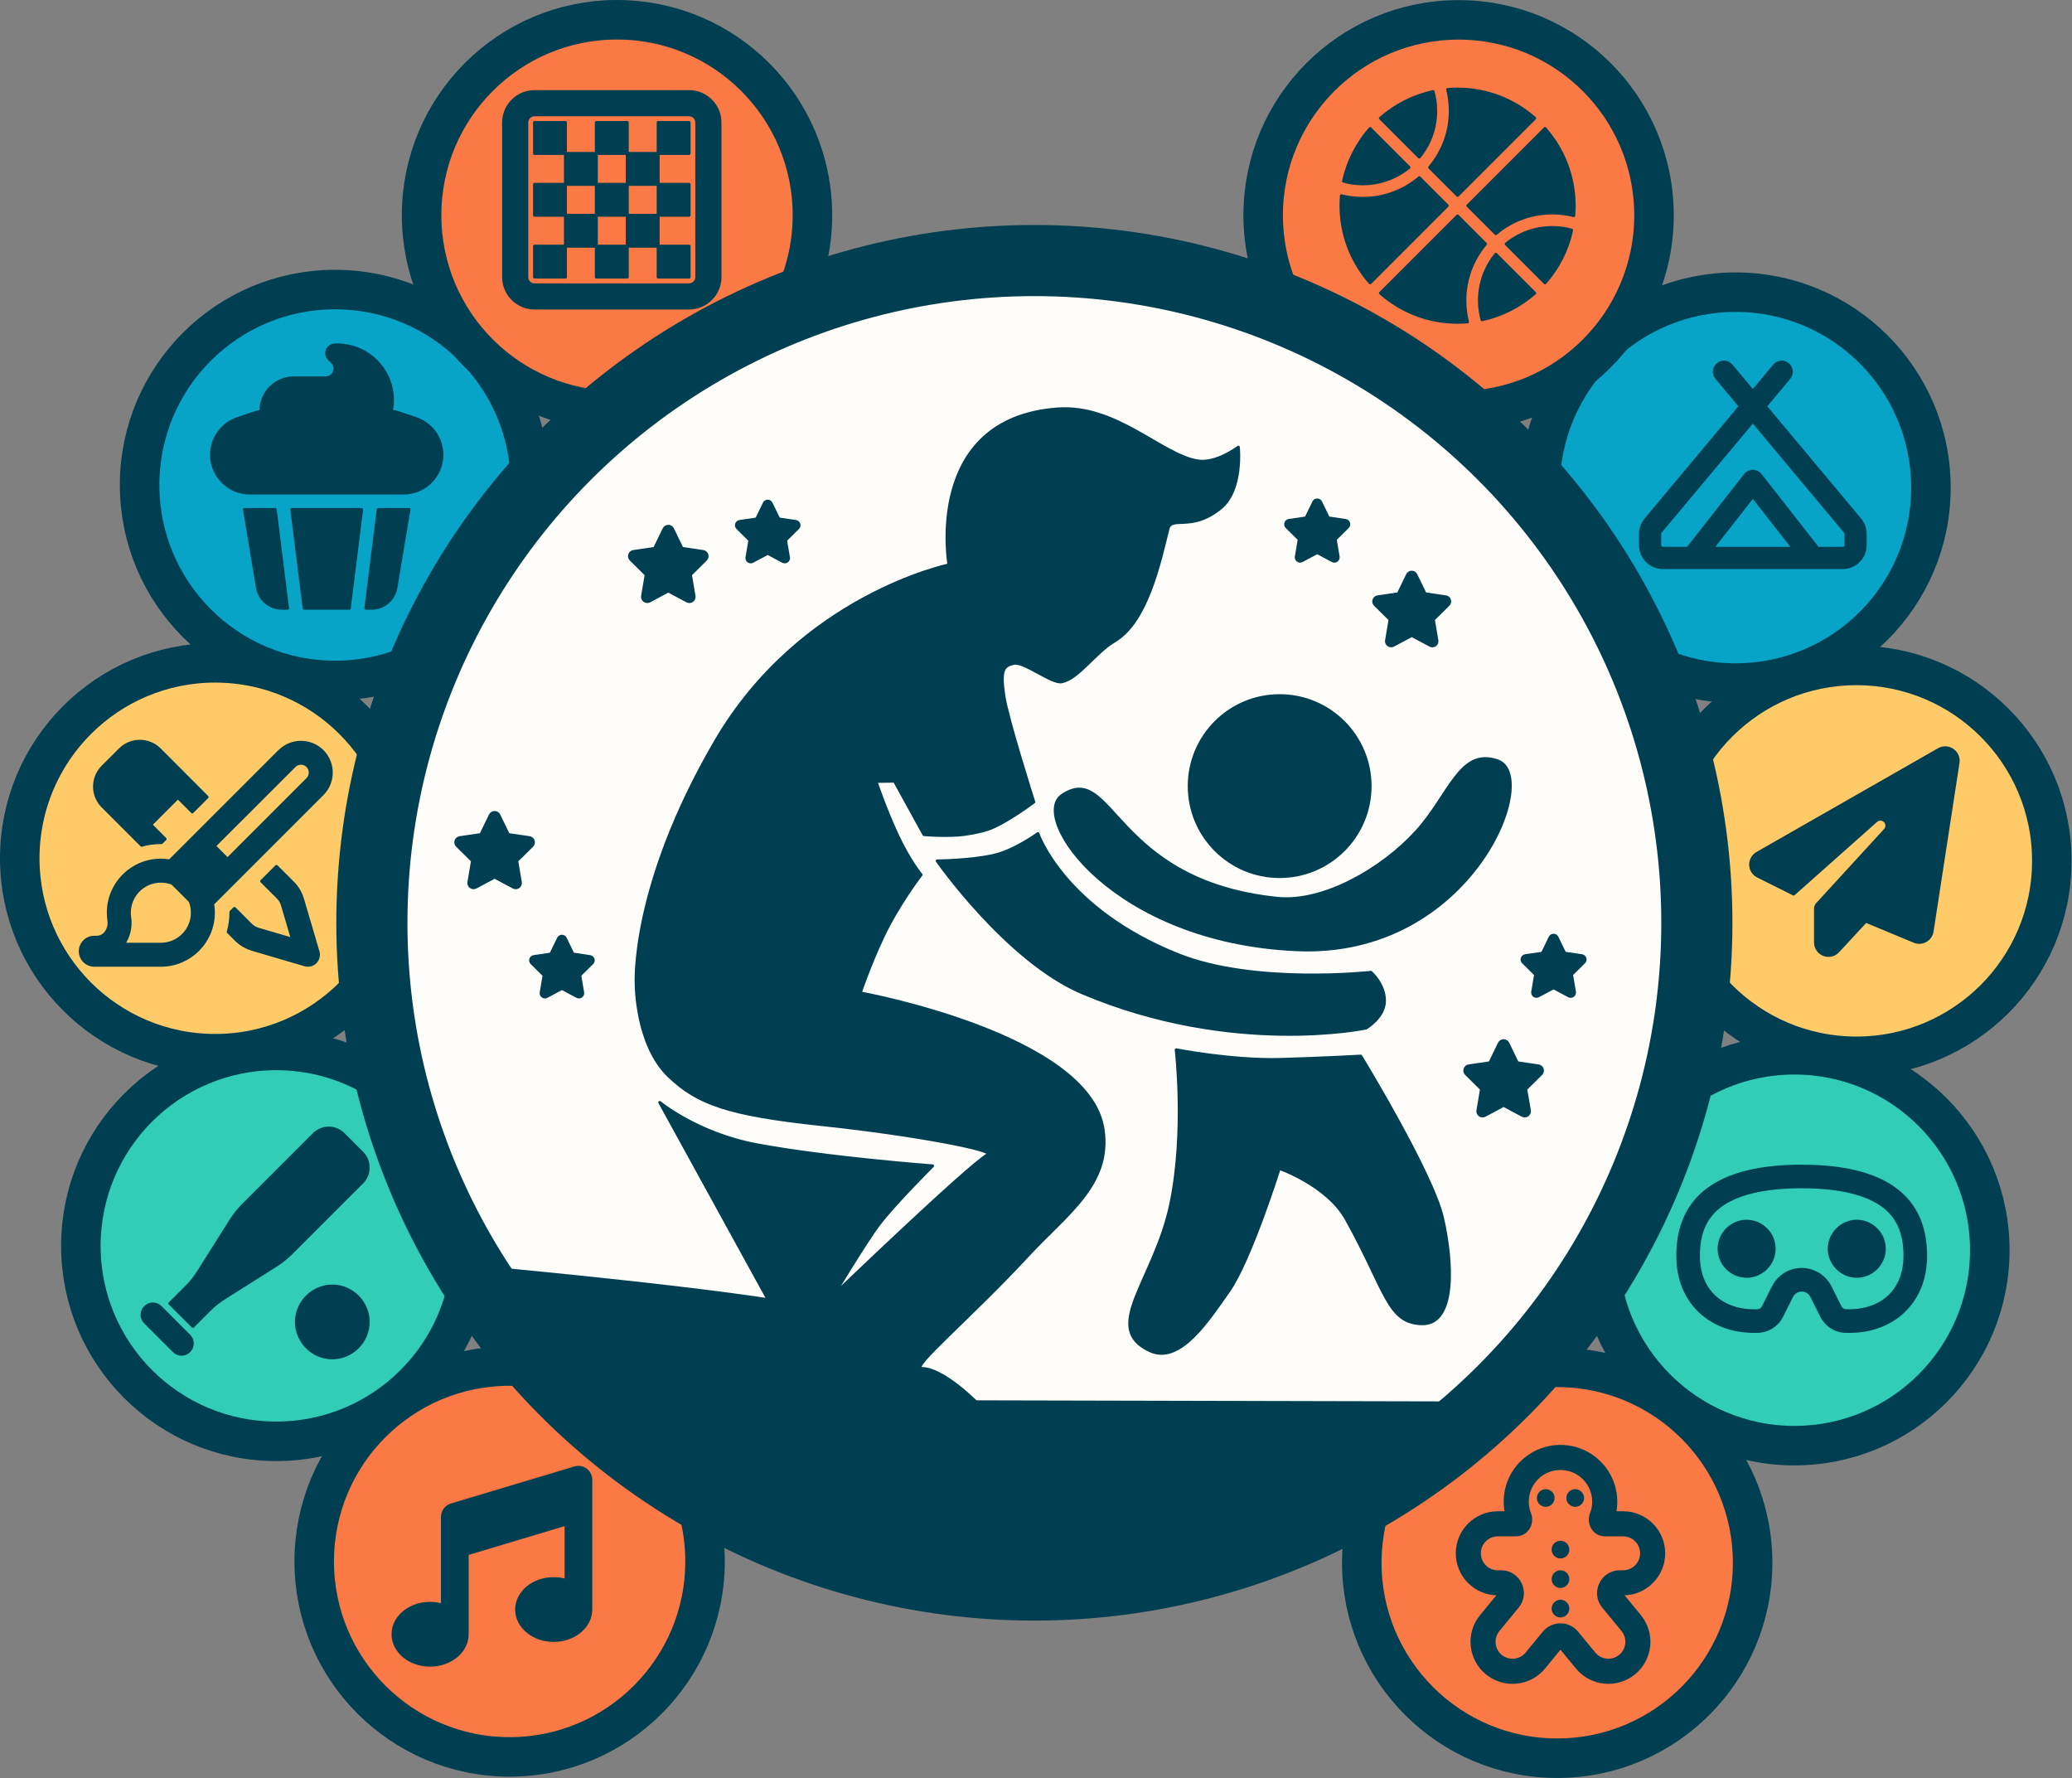 <?xml version="1.0" encoding="UTF-8" standalone="no"?>
<!DOCTYPE svg PUBLIC "-//W3C//DTD SVG 1.1//EN" "http://www.w3.org/Graphics/SVG/1.1/DTD/svg11.dtd">
<svg width="100%" height="100%" viewBox="0 0 2185 1875" version="1.1" xmlns="http://www.w3.org/2000/svg" xmlns:xlink="http://www.w3.org/1999/xlink" xml:space="preserve" style="fill-rule:evenodd;clip-rule:evenodd;stroke-linejoin:round;stroke-miterlimit:2;">
  <rect x="0" y="0" width="2185" height="1875" fill="#808080" stroke="none"/>
  <g id="Logo-v1.0">
    <g id="Activities">
      <circle id="Camp" cx="1830.17" cy="514.143" r="206.072" style="fill:#08a4c8;" />
      <clipPath id="_clip1">
        <circle cx="1830.17" cy="514.143" r="206.072" />
      </clipPath>
      <g clip-path="url(#_clip1)">
        <path d="M1885.41,384.157c4.317,3.598 4.867,9.989 1.27,14.306l-25.014,29.923l99.758,119.354c3.556,4.275 5.502,9.65 5.502,15.195l0,11.851c0,13.078 -10.623,23.701 -23.701,23.701l-189.613,0c-13.078,0 -23.701,-10.623 -23.701,-23.701l-0,-11.851c-0,-5.545 1.946,-10.92 5.502,-15.195l99.758,-119.354l-25.014,-29.923c-3.597,-4.317 -3.005,-10.708 1.27,-14.306c4.275,-3.597 10.708,-3.005 14.306,1.27l22.686,27.13l22.685,-27.13c3.598,-4.317 9.989,-4.867 14.306,-1.27Zm-134.38,176.577c-0.508,0.593 -0.804,1.397 -0.804,2.159l0,11.85c0,1.863 1.524,3.386 3.386,3.386l26.241,0l60.566,-77.326c1.905,-2.455 4.868,-3.894 8,-3.894c3.131,0 6.094,1.439 7.999,3.894l60.566,77.369l26.241,-0c1.862,-0 3.386,-1.524 3.386,-3.386l-0,-11.851c-0,-0.804 -0.296,-1.566 -0.804,-2.159l-97.388,-116.561l-97.389,116.519Zm54.641,17.438l85.495,-0l-42.747,-54.641l-42.748,54.641Z" style="fill:#003f51;fill-rule:nonzero;stroke:#003f51;stroke-width:3.13px;" />
      </g>
      <circle cx="1830.17" cy="514.143" r="206.072" style="fill:none;stroke:#003f51;stroke-width:41.67px;stroke-linecap:round;stroke-miterlimit:1.5;" />
      <circle id="Paper-Plane" cx="1957.64" cy="907.703" r="206.072" style="fill:#ffcb68;" />
      <clipPath id="_clip2">
        <circle cx="1957.64" cy="907.703" r="206.072" />
      </clipPath>
      <g clip-path="url(#_clip2)">
        <path d="M2059.05,790.879c4.318,2.993 6.584,8.165 5.771,13.338l-27.359,177.833c-0.641,4.147 -3.163,7.78 -6.839,9.832c-3.677,2.052 -8.08,2.309 -11.97,0.684l-51.127,-21.246l-29.283,31.677c-3.804,4.146 -9.789,5.514 -15.047,3.462c-5.258,-2.052 -8.678,-7.139 -8.678,-12.781l0,-35.738c0,-1.71 0.641,-3.334 1.796,-4.574l71.646,-78.187c2.479,-2.693 2.394,-6.84 -0.171,-9.405c-2.565,-2.565 -6.712,-2.736 -9.405,-0.299l-86.95,77.247l-37.747,-18.895c-4.531,-2.266 -7.438,-6.797 -7.566,-11.842c-0.129,-5.044 2.522,-9.746 6.882,-12.268l191.513,-109.436c4.574,-2.608 10.217,-2.351 14.534,0.598Z" style="fill:#003f51;fill-rule:nonzero;stroke:#003f51;stroke-width:3.12px;" />
      </g>
      <circle cx="1957.64" cy="907.703" r="206.072" style="fill:none;stroke:#003f51;stroke-width:41.67px;stroke-linecap:round;stroke-miterlimit:1.5;" />
      <circle id="Superhero" cx="1892.23" cy="1318.22" r="206.072" style="fill:#32cdb6;" />
      <clipPath id="_clip3">
        <circle cx="1892.23" cy="1318.22" r="206.072" />
      </clipPath>
      <g clip-path="url(#_clip3)">
        <path d="M1810.75,1274.19c-13.793,11.888 -19.692,28.54 -19.692,49.775c0,19.919 6.942,33.94 16.698,43.105c9.982,9.347 24.365,14.974 41.381,14.974l3.811,-0c2.768,-0 5.263,-1.543 6.488,-3.993l10.527,-21.008l17.696,8.848l-17.696,-8.848c5.672,-11.389 17.288,-18.558 29.992,-18.558c12.705,-0 24.32,7.169 29.992,18.512l10.527,21.008c1.225,2.451 3.721,3.993 6.488,3.993l3.812,0c16.969,0 31.398,-5.626 41.38,-14.973c9.756,-9.166 16.698,-23.186 16.698,-43.105c0,-21.235 -5.899,-37.887 -19.692,-49.775c-14.384,-12.387 -40.973,-22.778 -89.205,-22.778c-48.232,0 -74.821,10.391 -89.205,22.823Zm-41.471,49.775c-0,-50.818 29.039,-94.377 130.676,-94.377c101.637,0 130.676,43.559 130.676,94.377c0,50.819 -36.299,79.858 -79.857,79.858l-3.812,0c-10.98,0 -21.053,-6.216 -25.953,-16.062l-10.527,-21.008c-1.997,-3.993 -6.035,-6.489 -10.527,-6.489c-4.492,0 -8.53,2.496 -10.527,6.489l-10.526,21.008c-4.901,9.846 -14.974,16.062 -25.954,16.062l-3.811,0c-43.559,0 -79.858,-29.039 -79.858,-79.858Zm43.559,-7.259c-0,-15.931 13.108,-29.04 29.039,-29.04c15.93,0 29.039,13.109 29.039,29.04c-0,15.93 -13.109,29.039 -29.039,29.039c-15.931,-0 -29.039,-13.109 -29.039,-29.039Zm145.195,-29.04c15.931,0 29.04,13.109 29.04,29.04c-0,15.93 -13.109,29.039 -29.04,29.039c-15.93,-0 -29.039,-13.109 -29.039,-29.039c0,-15.931 13.109,-29.04 29.039,-29.04Z" style="fill:#003f51;fill-rule:nonzero;stroke:#003f51;stroke-width:3.12px;" />
      </g>
      <circle cx="1892.23" cy="1318.22" r="206.072" style="fill:none;stroke:#003f51;stroke-width:41.67px;stroke-linecap:round;stroke-miterlimit:1.5;" />
      <circle id="Gingerbread-Man" cx="1642.13" cy="1647.79" r="206.072" style="fill:#fb7945;" />
      <clipPath id="_clip4">
        <circle cx="1642.13" cy="1647.79" r="206.072" />
      </clipPath>
      <g clip-path="url(#_clip4)">
        <path d="M1610.59,1583.39c0,-19.339 15.647,-34.986 34.987,-34.986c19.339,0 34.986,15.647 34.986,34.986c0,4.617 -0.875,8.941 -2.478,12.926c-3.693,9.232 2.138,22.061 14.626,22.061l18.951,-0c10.739,-0 19.437,8.698 19.437,19.437c-0,10.738 -8.698,19.436 -19.437,19.436l-3.401,0c-19.048,0 -29.496,22.159 -17.396,36.882l20.263,24.636c6.802,8.309 5.636,20.555 -2.673,27.358c-8.309,6.802 -20.554,5.636 -27.357,-2.673l-18.125,-22.012c-9.038,-10.982 -25.803,-10.982 -34.841,-0l-18.125,22.012c-6.803,8.309 -19.048,9.475 -27.357,2.673c-8.309,-6.803 -9.476,-19.049 -2.673,-27.358l20.263,-24.636c12.148,-14.723 1.701,-36.882 -17.347,-36.882l-3.402,0c-10.738,0 -19.436,-8.698 -19.436,-19.436c-0,-10.739 8.698,-19.437 19.436,-19.437l18.951,-0c12.489,-0 18.32,-12.829 14.627,-22.061c-1.604,-3.985 -2.479,-8.358 -2.479,-12.926Zm34.987,-58.31c-32.217,-0 -58.311,26.094 -58.311,58.31c0,3.985 0.389,7.872 1.166,11.663l-8.941,-0c-23.615,-0 -42.761,19.145 -42.761,42.761c0,23.615 19.146,42.761 42.761,42.761l1.75,-0l-19.243,23.373c-15.015,18.222 -12.391,45.19 5.831,60.205l7.046,-8.552l-6.997,8.552c18.222,15.015 45.191,12.391 60.206,-5.831l17.493,-21.283l17.493,21.283c15.015,18.222 41.935,20.846 60.206,5.831c18.27,-15.015 20.846,-41.935 5.831,-60.205l-19.194,-23.373l1.749,-0c23.616,-0 42.761,-19.146 42.761,-42.761c0,-23.616 -19.145,-42.761 -42.761,-42.761l-8.941,-0c0.778,-3.791 1.166,-7.678 1.166,-11.663c0,-32.216 -26.094,-58.31 -58.31,-58.31Zm-0,116.621c4.265,-0 7.775,-3.51 7.775,-7.775c-0,-4.265 -3.51,-7.775 -7.775,-7.775c-4.265,0 -7.775,3.51 -7.775,7.775c0,4.265 3.51,7.775 7.775,7.775Zm-7.775,-62.198c0,-4.265 -3.51,-7.775 -7.775,-7.775c-4.265,0 -7.774,3.51 -7.774,7.775c-0,4.265 3.509,7.775 7.774,7.775c4.265,-0 7.775,-3.51 7.775,-7.775Zm23.324,7.775c4.265,-0 7.775,-3.51 7.775,-7.775c0,-4.265 -3.51,-7.775 -7.775,-7.775c-4.265,0 -7.774,3.51 -7.774,7.775c-0,4.265 3.509,7.775 7.774,7.775Zm-7.774,108.846c-0,-4.265 -3.51,-7.775 -7.775,-7.775c-4.265,0 -7.775,3.51 -7.775,7.775c0,4.265 3.51,7.775 7.775,7.775c4.265,-0 7.775,-3.51 7.775,-7.775Zm-7.775,-23.324c4.265,-0 7.775,-3.51 7.775,-7.775c-0,-4.265 -3.51,-7.775 -7.775,-7.775c-4.265,0 -7.775,3.51 -7.775,7.775c0,4.265 3.51,7.775 7.775,7.775Z" style="fill:#003f51;fill-rule:nonzero;stroke:#003f51;stroke-width:3.12px;" />
      </g>
      <circle cx="1642.13" cy="1647.79" r="206.072" style="fill:none;stroke:#003f51;stroke-width:41.67px;stroke-linecap:round;stroke-miterlimit:1.5;" />
      <circle id="Music" cx="537.418" cy="1646.41" r="206.072" style="fill:#fb7945;" />
      <clipPath id="_clip5">
        <circle cx="537.418" cy="1646.41" r="206.072" />
      </clipPath>
      <g clip-path="url(#_clip5)">
        <path d="M617.751,1549.76c3.3,2.444 5.255,6.354 5.255,10.469l0,136.87c0,18.004 -17.516,32.588 -39.106,32.588c-21.589,-0 -39.105,-14.584 -39.105,-32.588c-0,-18.005 17.516,-32.589 39.105,-32.589c4.563,0 8.962,0.652 13.036,1.874l-0,-59.31l-104.282,31.285l-0,84.81c-0,18.005 -17.516,32.588 -39.106,32.588c-21.59,0 -39.106,-14.583 -39.106,-32.588c0,-18.005 17.516,-32.588 39.106,-32.588c4.562,-0 8.962,0.652 13.035,1.874l0,-93.121c0,-5.743 3.789,-10.835 9.288,-12.505l130.352,-39.106c3.952,-1.181 8.229,-0.448 11.528,2.037Z" style="fill:#003f51;fill-rule:nonzero;stroke:#003f51;stroke-width:3.13px;" />
      </g>
      <circle cx="537.418" cy="1646.41" r="206.072" style="fill:none;stroke:#003f51;stroke-width:41.67px;stroke-linecap:round;stroke-miterlimit:1.5;" />
      <circle id="Baseball" cx="291.344" cy="1313.65" r="206.072" style="fill:#32cdb6;" />
      <clipPath id="_clip6">
        <circle cx="291.344" cy="1313.65" r="206.072" />
      </clipPath>
      <g clip-path="url(#_clip6)">
        <path d="M346.642,1189.47c-5.867,-0 -11.45,2.318 -15.613,6.481l-74.518,74.518c-4.967,4.967 -9.368,10.456 -13.105,16.37l-34.586,54.788c-3.453,5.441 -7.475,10.503 -12.064,15.092l-17.648,17.601l24.271,24.271l17.648,-17.648c4.542,-4.542 9.604,-8.611 15.093,-12.064l54.788,-34.586c5.914,-3.737 11.402,-8.138 16.37,-13.105l74.517,-74.47c4.116,-4.116 6.482,-9.747 6.482,-15.613c-0,-5.867 -2.319,-11.45 -6.482,-15.614l-19.54,-19.54c-4.164,-4.163 -9.747,-6.481 -15.613,-6.481Zm41.635,204.39c-0,-20.764 -17.086,-37.85 -37.85,-37.85c-20.764,-0 -37.85,17.086 -37.85,37.85c-0,20.764 17.086,37.85 37.85,37.85c20.764,-0 37.85,-17.086 37.85,-37.85Zm-235.143,-15.613c-4.448,4.447 -4.448,11.638 -0,16.038l30.28,30.28c4.447,4.448 11.638,4.448 16.038,0c4.401,-4.447 4.448,-11.638 0,-16.038l-30.232,-30.28c-4.448,-4.448 -11.639,-4.448 -16.039,-0l-0.047,-0Z" style="fill:#003f51;fill-rule:nonzero;stroke:#003f51;stroke-width:3.12px;" />
      </g>
      <circle cx="291.344" cy="1313.65" r="206.072" style="fill:none;stroke:#003f51;stroke-width:41.67px;stroke-linecap:round;stroke-miterlimit:1.5;" />
      <circle id="Cupcake" cx="353.293" cy="511.379" r="206.072" style="fill:#08a4c8;" />
      <clipPath id="_clip7">
        <circle cx="353.293" cy="511.379" r="206.072" />
      </clipPath>
      <g clip-path="url(#_clip7)">
        <path d="M353.201,363.705c-3.525,-0 -6.67,2.115 -8.026,5.368c-1.355,3.254 -0.596,6.996 1.898,9.436l3.308,3.308c1.844,1.844 2.874,4.284 2.874,6.887c-0.054,5.368 -4.392,9.707 -9.761,9.707l-33.675,-0c-19.142,-0 -34.706,15.563 -34.706,34.705l0,0.434c-1.789,0.271 -3.579,0.759 -5.368,1.302l-19.088,6.398c-16.486,5.532 -27.602,20.932 -27.602,38.285c-0,22.288 18.057,40.346 40.345,40.346l162.249,-0c22.288,-0 40.346,-18.058 40.346,-40.346c-0,-17.353 -11.117,-32.753 -27.602,-38.285l-19.143,-6.398c-2.223,-0.76 -4.446,-1.248 -6.778,-1.519c0.922,-3.633 1.41,-7.483 1.41,-11.388c0.054,-32.157 -26.029,-58.24 -58.186,-58.24l-2.495,-0Zm15.13,277.646l13.014,-104.118l-73.641,0l13.015,104.118l47.612,-0Zm-110.571,-104.118l13.72,82.372c2.115,12.527 12.96,21.746 25.704,21.746l6.073,-0l-13.014,-104.118l-32.483,0Zm128.032,104.118l6.073,-0c12.744,-0 23.59,-9.219 25.65,-21.746l13.774,-82.372l-32.482,0l-13.015,104.118Z" style="fill:#003f51;fill-rule:nonzero;stroke:#003f51;stroke-width:3.12px;" />
      </g>
      <circle cx="353.293" cy="511.379" r="206.072" style="fill:none;stroke:#003f51;stroke-width:41.67px;stroke-linecap:round;stroke-miterlimit:1.5;" />
      <circle id="Board-Games" cx="650.654" cy="226.906" r="206.072" style="fill:#fb7945;" />
      <clipPath id="_clip8">
        <circle cx="650.654" cy="226.906" r="206.072" />
      </clipPath>
      <g clip-path="url(#_clip8)">
        <path d="M563.661,121.042c-4.483,-0 -8.15,3.667 -8.15,8.149l0,162.99c0,4.482 3.667,8.15 8.15,8.15l162.989,-0c4.483,-0 8.15,-3.668 8.15,-8.15l-0,-162.99c-0,-4.482 -3.667,-8.149 -8.15,-8.149l-162.989,-0Zm-32.598,8.149c-0,-17.98 14.618,-32.598 32.598,-32.598l162.989,0c17.98,0 32.598,14.618 32.598,32.598l0,162.99c0,17.98 -14.618,32.598 -32.598,32.598l-162.989,0c-17.98,0 -32.598,-14.618 -32.598,-32.598l-0,-162.99Zm65.195,0l0,32.598l32.598,0l0,-32.598l32.598,0l0,32.598l32.598,0l0,-32.598l32.598,0l0,32.598l-32.598,0l0,32.598l32.598,0l0,32.598l-32.598,0l0,32.598l32.598,0l0,32.598l-32.598,0l0,-32.598l-32.598,0l0,32.598l-32.598,0l0,-32.598l-32.598,0l0,32.598l-32.597,0l-0,-32.598l32.597,0l0,-32.598l-32.597,0l-0,-32.598l32.597,0l0,-32.598l-32.597,0l-0,-32.598l32.597,0Zm32.598,65.196l32.598,0l0,-32.598l-32.598,0l0,32.598Zm0,32.598l0,-32.598l-32.598,0l0,32.598l32.598,0Zm32.598,0l-32.598,0l0,32.598l32.598,0l0,-32.598Zm0,0l32.598,0l0,-32.598l-32.598,0l0,32.598Z" style="fill:#003f51;fill-rule:nonzero;stroke:#003f51;stroke-width:3.13px;" />
      </g>
      <circle cx="650.654" cy="226.906" r="206.072" style="fill:none;stroke:#003f51;stroke-width:41.67px;stroke-linecap:round;stroke-miterlimit:1.5;" />
      <circle id="Ballgames" cx="1538.12" cy="227.012" r="206.072" style="fill:#fb7945;" />
      <clipPath id="_clip9">
        <circle cx="1538.12" cy="227.012" r="206.072" />
      </clipPath>
      <g clip-path="url(#_clip9)">
        <path d="M1455.71,124.654l40.918,40.918c10.902,-13.207 17.385,-30.16 17.385,-48.602c0,-7.059 -0.96,-13.879 -2.737,-20.363c-20.987,4.515 -40.005,14.36 -55.566,28.047Zm-10.853,10.854c-13.688,15.56 -23.533,34.578 -28.047,55.565c6.483,1.777 13.303,2.738 20.362,2.738c18.442,-0 35.395,-6.484 48.65,-17.337l-40.965,-40.966Zm92.208,-41.59c-3.506,0 -7.011,0.144 -10.469,0.432c1.825,7.252 2.785,14.84 2.785,22.62c0,22.716 -8.212,43.463 -21.803,59.552l29.487,29.487l81.355,-81.355c-21.707,-19.114 -50.186,-30.736 -81.355,-30.736Zm-99.893,115.261c-7.78,-0 -15.368,-0.961 -22.619,-2.785c-0.289,3.457 -0.433,6.963 -0.433,10.469c0,31.169 11.622,59.648 30.737,81.355l81.355,-81.355l-29.488,-29.488c-16.089,13.592 -36.835,21.804 -59.552,21.804Zm222.406,18.154c0.288,-3.458 0.432,-6.964 0.432,-10.47c0,-31.168 -11.622,-59.647 -30.736,-81.355l-81.355,81.355l29.488,29.488c16.04,-13.592 36.835,-21.804 59.551,-21.804c7.78,0 15.368,0.961 22.62,2.786Zm-2.257,15.32c-6.484,-1.777 -13.303,-2.738 -20.363,-2.738c-18.442,0 -35.395,6.484 -48.65,17.337l40.966,40.966c13.687,-15.512 23.581,-34.53 28.047,-55.565Zm-79.866,25.453c-10.854,13.255 -17.338,30.208 -17.338,48.65c0,7.06 0.961,13.879 2.738,20.363c20.987,-4.515 40.005,-14.36 55.565,-28.047l-40.965,-40.966Zm-10.902,-10.902l-29.488,-29.487l-81.355,81.355c21.66,19.114 50.139,30.736 81.355,30.736c3.506,0 7.012,-0.144 10.47,-0.432c-1.825,-7.252 -2.786,-14.84 -2.786,-22.62c0,-22.716 8.213,-43.463 21.804,-59.552Z" style="fill:#003f51;fill-rule:nonzero;stroke:#003f51;stroke-width:3.12px;" />
      </g>
      <circle cx="1538.12" cy="227.012" r="206.072" style="fill:none;stroke:#003f51;stroke-width:41.67px;stroke-linecap:round;stroke-miterlimit:1.5;" />
      <circle id="Draw" cx="226.906" cy="904.963" r="206.072" style="fill:#ffcb68;" />
      <clipPath id="_clip10">
        <circle cx="226.906" cy="904.963" r="206.072" />
      </clipPath>
      <g clip-path="url(#_clip10)">
        <path d="M168.364,790.266c-11.543,-11.544 -30.244,-11.544 -41.788,0l-18.239,18.193c-1.432,1.432 -2.725,3.002 -3.787,4.618c-7.573,11.451 -6.326,27.058 3.787,37.171l41.003,41.003c6.419,-1.847 13.206,-2.816 20.271,-2.816l0.693,-0l3.786,-3.787l-15.099,-15.099l28.628,-28.629l15.146,15.146l15.653,-15.653l-50.054,-50.147Zm107.542,138.895l17.224,17.224c0.277,0.277 0.554,0.554 0.785,0.831c1.801,2.032 3.093,4.433 3.878,7.018l3.187,10.805l7.434,25.304l-25.304,-7.434l-10.805,-3.186c-2.955,-0.877 -5.68,-2.493 -7.85,-4.664l-17.223,-17.223l-3.741,3.74l0,0.785c0,7.019 -0.969,13.807 -2.816,20.271l8.127,8.127c0.6,0.6 1.2,1.201 1.847,1.755c4.432,3.925 9.696,6.834 15.422,8.496l36.063,10.62l19.486,5.68c3.879,1.154 8.081,0.092 10.943,-2.817c2.863,-2.909 3.925,-7.065 2.817,-10.943l-5.726,-19.486l-10.62,-36.063c-1.939,-6.511 -5.449,-12.468 -10.251,-17.27l-17.223,-17.223l-15.654,15.653Zm48.392,-121.487c3.833,3.833 3.833,10.067 0,13.899l-84.362,84.362l-13.899,-13.899l84.408,-84.362c3.833,-3.832 10.067,-3.832 13.899,0l-0.046,0Zm-154.687,121.441c4.341,0 8.45,0.831 12.237,2.309l18.7,18.701c1.524,3.786 2.309,7.942 2.309,12.236c0,18.378 -14.868,33.246 -33.246,33.246l-39.526,0l0.323,-0.415c5.357,-7.804 7.896,-17.824 6.373,-27.705c-0.231,-1.663 -0.37,-3.371 -0.37,-5.126c0,-18.377 14.869,-33.246 33.246,-33.246l-0.046,0Zm125.135,-137.14l-115.761,115.761c-3.048,-0.508 -6.188,-0.785 -9.374,-0.785c-30.614,0 -55.41,24.796 -55.41,55.41c-0,2.863 0.231,5.726 0.646,8.497c1.247,8.219 -4.294,17.361 -12.652,17.361l-2.77,0c-8.173,0 -14.776,6.603 -14.776,14.776c-0,8.173 6.603,14.777 14.776,14.777l70.186,-0c30.614,-0 55.41,-24.797 55.41,-55.411c0,-3.186 -0.277,-6.326 -0.785,-9.373l115.762,-115.762c12.467,-12.467 12.467,-32.738 -0,-45.205c-12.468,-12.467 -32.739,-12.467 -45.206,-0l-0.046,-0.046Z" style="fill:#003f51;fill-rule:nonzero;stroke:#003f51;stroke-width:3.12px;" />
      </g>
      <circle cx="226.906" cy="904.963" r="206.072" style="fill:none;stroke:#003f51;stroke-width:41.67px;stroke-linecap:round;stroke-miterlimit:1.5;" />
    </g>
    <ellipse cx="1090.78" cy="972.991" rx="698.616" ry="698.268" style="fill:#fffdfa;" />
    <clipPath id="_clip11">
      <ellipse cx="1090.78" cy="972.991" rx="698.616" ry="698.268" />
    </clipPath>
    <g clip-path="url(#_clip11)">
      <g id="Son">
        <circle id="Son_Head" cx="1349.44" cy="828.877" r="95.355" style="fill:#003f51;stroke:#003f51;stroke-width:3.13px;stroke-linecap:round;stroke-miterlimit:1.5;" />
        <path id="Son_Arm" d="M1367.86,1001.41c-194.72,-8.41 -282.282,-139.681 -247.688,-162.865c54.006,-36.191 52.603,90.639 226.672,108.646c48.787,5.046 110.622,-30.585 146.844,-70.391c35.126,-38.601 46.02,-88.641 85.759,-74.458c45.907,16.385 -28.626,206.97 -211.587,199.068Z" style="fill:#003f51;stroke:#003f51;stroke-width:3.12px;stroke-linecap:round;stroke-miterlimit:1.5;" />
        <path id="Son_Legs" d="M1240.34,1106.9c-0,-0 58.896,11.575 109.939,10.176c43.138,-1.182 84.686,-3.501 84.686,-3.501c-0,-0 75.363,123.37 86.152,170.398c10.742,46.821 14.358,112.326 -21.419,111.769c-36.5,-0.569 -38.122,-35.299 -80.107,-110.44c-19.998,-35.79 -70.556,-53.34 -70.556,-53.34c-0,-0 -30.672,97.415 -53.534,129.693c-20.683,29.203 -50.979,76.986 -82.397,62.7c-52.599,-23.916 4.548,-73.904 21.567,-155.012c15.816,-75.374 5.669,-162.443 5.669,-162.443Z" style="fill:#003f51;stroke:#003f51;stroke-width:3.12px;stroke-linecap:round;stroke-miterlimit:1.5;" />
      </g>
      <g id="Dad">
        <path id="Dad_Body" d="M810.742,1371.66l49.564,100.216l169.105,6.507c-0,-0 -35.025,-35.461 -57.435,-35.452c-13.379,0.005 51.196,-53.446 111.802,-118.976c40.906,-44.228 88.211,-75.238 79.42,-133.381c-15.116,-99.966 -256.092,-143.639 -256.092,-143.639c0,-0 9.526,-28.362 23.725,-58.6c16.311,-34.737 40.472,-65.985 40.472,-65.985c-0,-0 -12.274,-14.472 -25.616,-43.241c-12.366,-26.664 -21.924,-55.185 -21.924,-55.185l19.532,-0.281l31.041,56.348c0,-0 16.895,1.64 35.709,0.513c10.155,-0.608 24.442,-3.718 31.117,-5.874c18.634,-6.02 49.03,-29.008 49.03,-29.008c0,0 -27.808,-87.244 -31.556,-111.76c-4.381,-28.662 -0.045,-32.012 10.489,-34.446c10.534,-2.434 39.954,21.416 50.349,19.459c17.81,-3.353 35.034,-30.749 55.806,-43.025c33.881,-20.023 47.245,-81.2 56.305,-117.903c3.724,-15.09 24.499,3.252 55.703,-22.379c23.378,-19.202 18.598,-64.107 18.598,-64.107c0,-0 -23.298,17.926 -43.305,14.486c-38.204,-6.569 -85.42,-59.312 -147.466,-54.718c-141.418,10.472 -114.377,164.422 -114.377,164.422c-0,-0 -156.611,32.173 -246.375,186.261c-89.764,154.089 -83.455,255.662 -83.455,255.662c0,-0 -0.259,63.928 34.46,97.086c30.281,28.921 62.117,40.587 160.273,50.983c98.155,10.395 184,27.012 176.281,31.588c-22.543,13.364 -162.542,147.992 -162.542,147.992c0,-0 34.688,-57.642 48.006,-74.912c17.119,-22.199 56.092,-61.012 56.092,-61.012c0,-0 -111.044,-8.339 -185.336,-22.239c-62.743,-11.739 -102.373,-44.635 -102.373,-44.635l114.973,209.235" style="fill:#003f51;stroke:#003f51;stroke-width:3.12px;stroke-linecap:round;stroke-miterlimit:1.5;" />
        <path id="Dad_Arm" d="M988.295,907.727c-0,-0 33.507,-0.108 58.958,-5.662c22.208,-4.847 47.277,-23.131 47.277,-23.131c0,-0 26.833,79.132 147.565,127.608c80.635,32.376 203.578,18.678 203.578,18.678c-0,0 14.376,12.376 14.307,30.227c-0.066,17.054 -19.508,28.529 -19.508,28.529c-0,-0 -140.702,29.811 -299.059,-37.126c-79.52,-33.614 -153.118,-139.123 -153.118,-139.123Z" style="fill:#003f51;stroke:#003f51;stroke-width:3.12px;stroke-linecap:round;stroke-miterlimit:1.5;" />
      </g>
      <g id="Lamp"></g>
      <path d="M722.182,1525.46l748.566,2.422c-0,0 -152.537,127.406 -369.377,127.156c-332.545,-0.384 -379.189,-129.578 -379.189,-129.578" style="fill:#003f51;stroke:#003f51;stroke-width:4.17px;stroke-linecap:round;stroke-miterlimit:1.5;" />
      <path d="M511.748,1337.22c-0,-0 266.5,24.323 348.054,42.555c11.098,2.482 21.302,45.631 63.378,71.049c37.271,22.514 107.562,27.774 107.562,27.774l496.91,1.133l-60.351,57.692l-781.275,0.289l-174.278,-200.492Z" style="fill:#003f51;stroke:#003f51;stroke-width:4.17px;stroke-linecap:round;stroke-miterlimit:1.5;" />
      <g id="Stars">
        <path d="M813.177,530.658c-0.663,-1.376 -2.064,-2.252 -3.602,-2.252c-1.539,0 -2.927,0.876 -3.602,2.252l-8.043,16.547l-17.96,2.652c-1.501,0.225 -2.752,1.275 -3.215,2.714c-0.463,1.438 -0.087,3.027 0.988,4.09l13.033,12.895l-3.077,18.223c-0.25,1.501 0.375,3.027 1.614,3.915c1.238,0.888 2.876,1.001 4.227,0.288l16.047,-8.568l16.048,8.568c1.35,0.713 2.989,0.613 4.227,-0.288c1.238,-0.9 1.864,-2.414 1.614,-3.915l-3.09,-18.223l13.033,-12.895c1.076,-1.063 1.463,-2.652 0.988,-4.09c-0.475,-1.439 -1.713,-2.489 -3.214,-2.714l-17.974,-2.652l-8.042,-16.547Z" style="fill:#003f51;fill-rule:nonzero;stroke:#003f51;stroke-width:3.12px;" />
        <path d="M596.167,989.425c-0.663,-1.376 -2.064,-2.252 -3.602,-2.252c-1.539,0 -2.927,0.876 -3.603,2.252l-8.042,16.547l-17.961,2.652c-1.501,0.225 -2.751,1.275 -3.214,2.714c-0.463,1.438 -0.088,3.027 0.988,4.09l13.033,12.895l-3.077,18.223c-0.25,1.501 0.375,3.027 1.613,3.915c1.239,0.888 2.877,1.001 4.228,0.288l16.047,-8.568l16.047,8.568c1.351,0.713 2.99,0.613 4.228,-0.288c1.238,-0.9 1.864,-2.414 1.613,-3.915l-3.089,-18.223l13.033,-12.895c1.075,-1.063 1.463,-2.652 0.988,-4.09c-0.475,-1.439 -1.714,-2.489 -3.214,-2.714l-17.974,-2.652l-8.042,-16.547Z" style="fill:#003f51;fill-rule:nonzero;stroke:#003f51;stroke-width:3.12px;" />
        <path d="M709.203,557.715c-0.821,-1.706 -2.558,-2.791 -4.464,-2.791c-1.907,0 -3.628,1.085 -4.465,2.791l-9.969,20.51l-22.262,3.286c-1.86,0.28 -3.41,1.582 -3.984,3.365c-0.574,1.782 -0.109,3.751 1.225,5.069l16.154,15.984l-3.814,22.587c-0.31,1.861 0.465,3.752 2,4.853c1.535,1.1 3.566,1.24 5.24,0.356l19.89,-10.619l19.89,10.619c1.675,0.884 3.706,0.76 5.24,-0.356c1.535,-1.117 2.31,-2.992 2,-4.853l-3.829,-22.587l16.154,-15.984c1.333,-1.318 1.814,-3.287 1.225,-5.069c-0.589,-1.783 -2.124,-3.085 -3.985,-3.365l-22.277,-3.286l-9.969,-20.51Z" style="fill:#003f51;fill-rule:nonzero;stroke:#003f51;stroke-width:3.12px;" />
        <path d="M526.047,859.444c-0.822,-1.705 -2.558,-2.79 -4.465,-2.79c-1.907,-0 -3.627,1.085 -4.465,2.79l-9.968,20.511l-22.262,3.286c-1.86,0.279 -3.411,1.581 -3.984,3.364c-0.574,1.783 -0.109,3.752 1.224,5.07l16.154,15.983l-3.813,22.588c-0.31,1.86 0.465,3.752 2,4.852c1.534,1.101 3.565,1.241 5.24,0.357l19.89,-10.62l19.89,10.62c1.674,0.884 3.705,0.76 5.24,-0.357c1.535,-1.116 2.31,-2.992 2,-4.852l-3.829,-22.588l16.154,-15.983c1.333,-1.318 1.813,-3.287 1.224,-5.07c-0.589,-1.783 -2.124,-3.085 -3.984,-3.364l-22.278,-3.286l-9.968,-20.511Z" style="fill:#003f51;fill-rule:nonzero;stroke:#003f51;stroke-width:3.12px;" />
        <path d="M1590.09,1100.09c-0.821,-1.705 -2.557,-2.79 -4.464,-2.79c-1.907,-0 -3.628,1.085 -4.465,2.79l-9.969,20.511l-22.262,3.286c-1.86,0.279 -3.41,1.581 -3.984,3.364c-0.574,1.783 -0.108,3.752 1.225,5.07l16.154,15.983l-3.814,22.588c-0.31,1.86 0.465,3.752 2,4.852c1.535,1.101 3.566,1.241 5.24,0.357l19.89,-10.62l19.89,10.62c1.675,0.884 3.706,0.76 5.24,-0.357c1.535,-1.116 2.31,-2.992 2,-4.852l-3.829,-22.588l16.154,-15.983c1.333,-1.318 1.814,-3.287 1.225,-5.07c-0.589,-1.783 -2.124,-3.085 -3.984,-3.364l-22.278,-3.286l-9.969,-20.511Z" style="fill:#003f51;fill-rule:nonzero;stroke:#003f51;stroke-width:3.12px;" />
        <path d="M1641.92,988.38c-0.667,-1.385 -2.077,-2.266 -3.625,-2.266c-1.548,0 -2.946,0.881 -3.625,2.266l-8.094,16.654l-18.076,2.668c-1.511,0.227 -2.77,1.284 -3.235,2.732c-0.466,1.447 -0.089,3.046 0.994,4.116l13.117,12.978l-3.097,18.34c-0.252,1.511 0.378,3.047 1.624,3.94c1.246,0.894 2.895,1.007 4.254,0.29l16.151,-8.623l16.15,8.623c1.359,0.717 3.008,0.617 4.254,-0.29c1.247,-0.906 1.876,-2.429 1.624,-3.94l-3.109,-18.34l13.117,-12.978c1.082,-1.07 1.472,-2.669 0.994,-4.116c-0.478,-1.448 -1.725,-2.505 -3.235,-2.732l-18.089,-2.668l-8.094,-16.654Z" style="fill:#003f51;fill-rule:nonzero;stroke:#003f51;stroke-width:3.12px;" />
        <path d="M1493.07,606.033c-0.804,-1.669 -2.503,-2.731 -4.369,-2.731c-1.867,-0 -3.551,1.062 -4.37,2.731l-9.756,20.073l-21.788,3.217c-1.821,0.273 -3.338,1.547 -3.9,3.292c-0.561,1.745 -0.106,3.672 1.199,4.962l15.81,15.643l-3.732,22.107c-0.304,1.82 0.455,3.671 1.957,4.749c1.502,1.077 3.49,1.213 5.128,0.349l19.467,-10.394l19.466,10.394c1.639,0.864 3.627,0.743 5.129,-0.349c1.502,-1.093 2.261,-2.929 1.957,-4.749l-3.748,-22.107l15.81,-15.643c1.305,-1.29 1.776,-3.217 1.199,-4.962c-0.576,-1.745 -2.079,-3.019 -3.899,-3.292l-21.803,-3.217l-9.757,-20.073Z" style="fill:#003f51;fill-rule:nonzero;stroke:#003f51;stroke-width:3.13px;" />
        <path d="M1392.68,529.422c-0.668,-1.387 -2.08,-2.27 -3.631,-2.27c-1.55,0 -2.95,0.883 -3.631,2.27l-8.106,16.68l-18.105,2.673c-1.513,0.226 -2.774,1.285 -3.24,2.735c-0.467,1.45 -0.088,3.051 0.996,4.123l13.137,12.998l-3.101,18.37c-0.253,1.513 0.378,3.051 1.626,3.946c1.248,0.895 2.9,1.009 4.261,0.29l16.176,-8.636l16.175,8.636c1.362,0.719 3.014,0.618 4.262,-0.29c1.248,-0.908 1.878,-2.433 1.626,-3.946l-3.114,-18.37l13.137,-12.998c1.084,-1.072 1.475,-2.673 0.996,-4.123c-0.479,-1.45 -1.727,-2.509 -3.24,-2.735l-18.117,-2.673l-8.107,-16.68Z" style="fill:#003f51;fill-rule:nonzero;stroke:#003f51;stroke-width:3.13px;" />
      </g>
    </g>
    <ellipse cx="1090.78" cy="972.991" rx="698.616" ry="698.268" style="fill:none;stroke:#003f51;stroke-width:75px;stroke-linecap:round;stroke-miterlimit:1.5;" />
  </g>
</svg>
